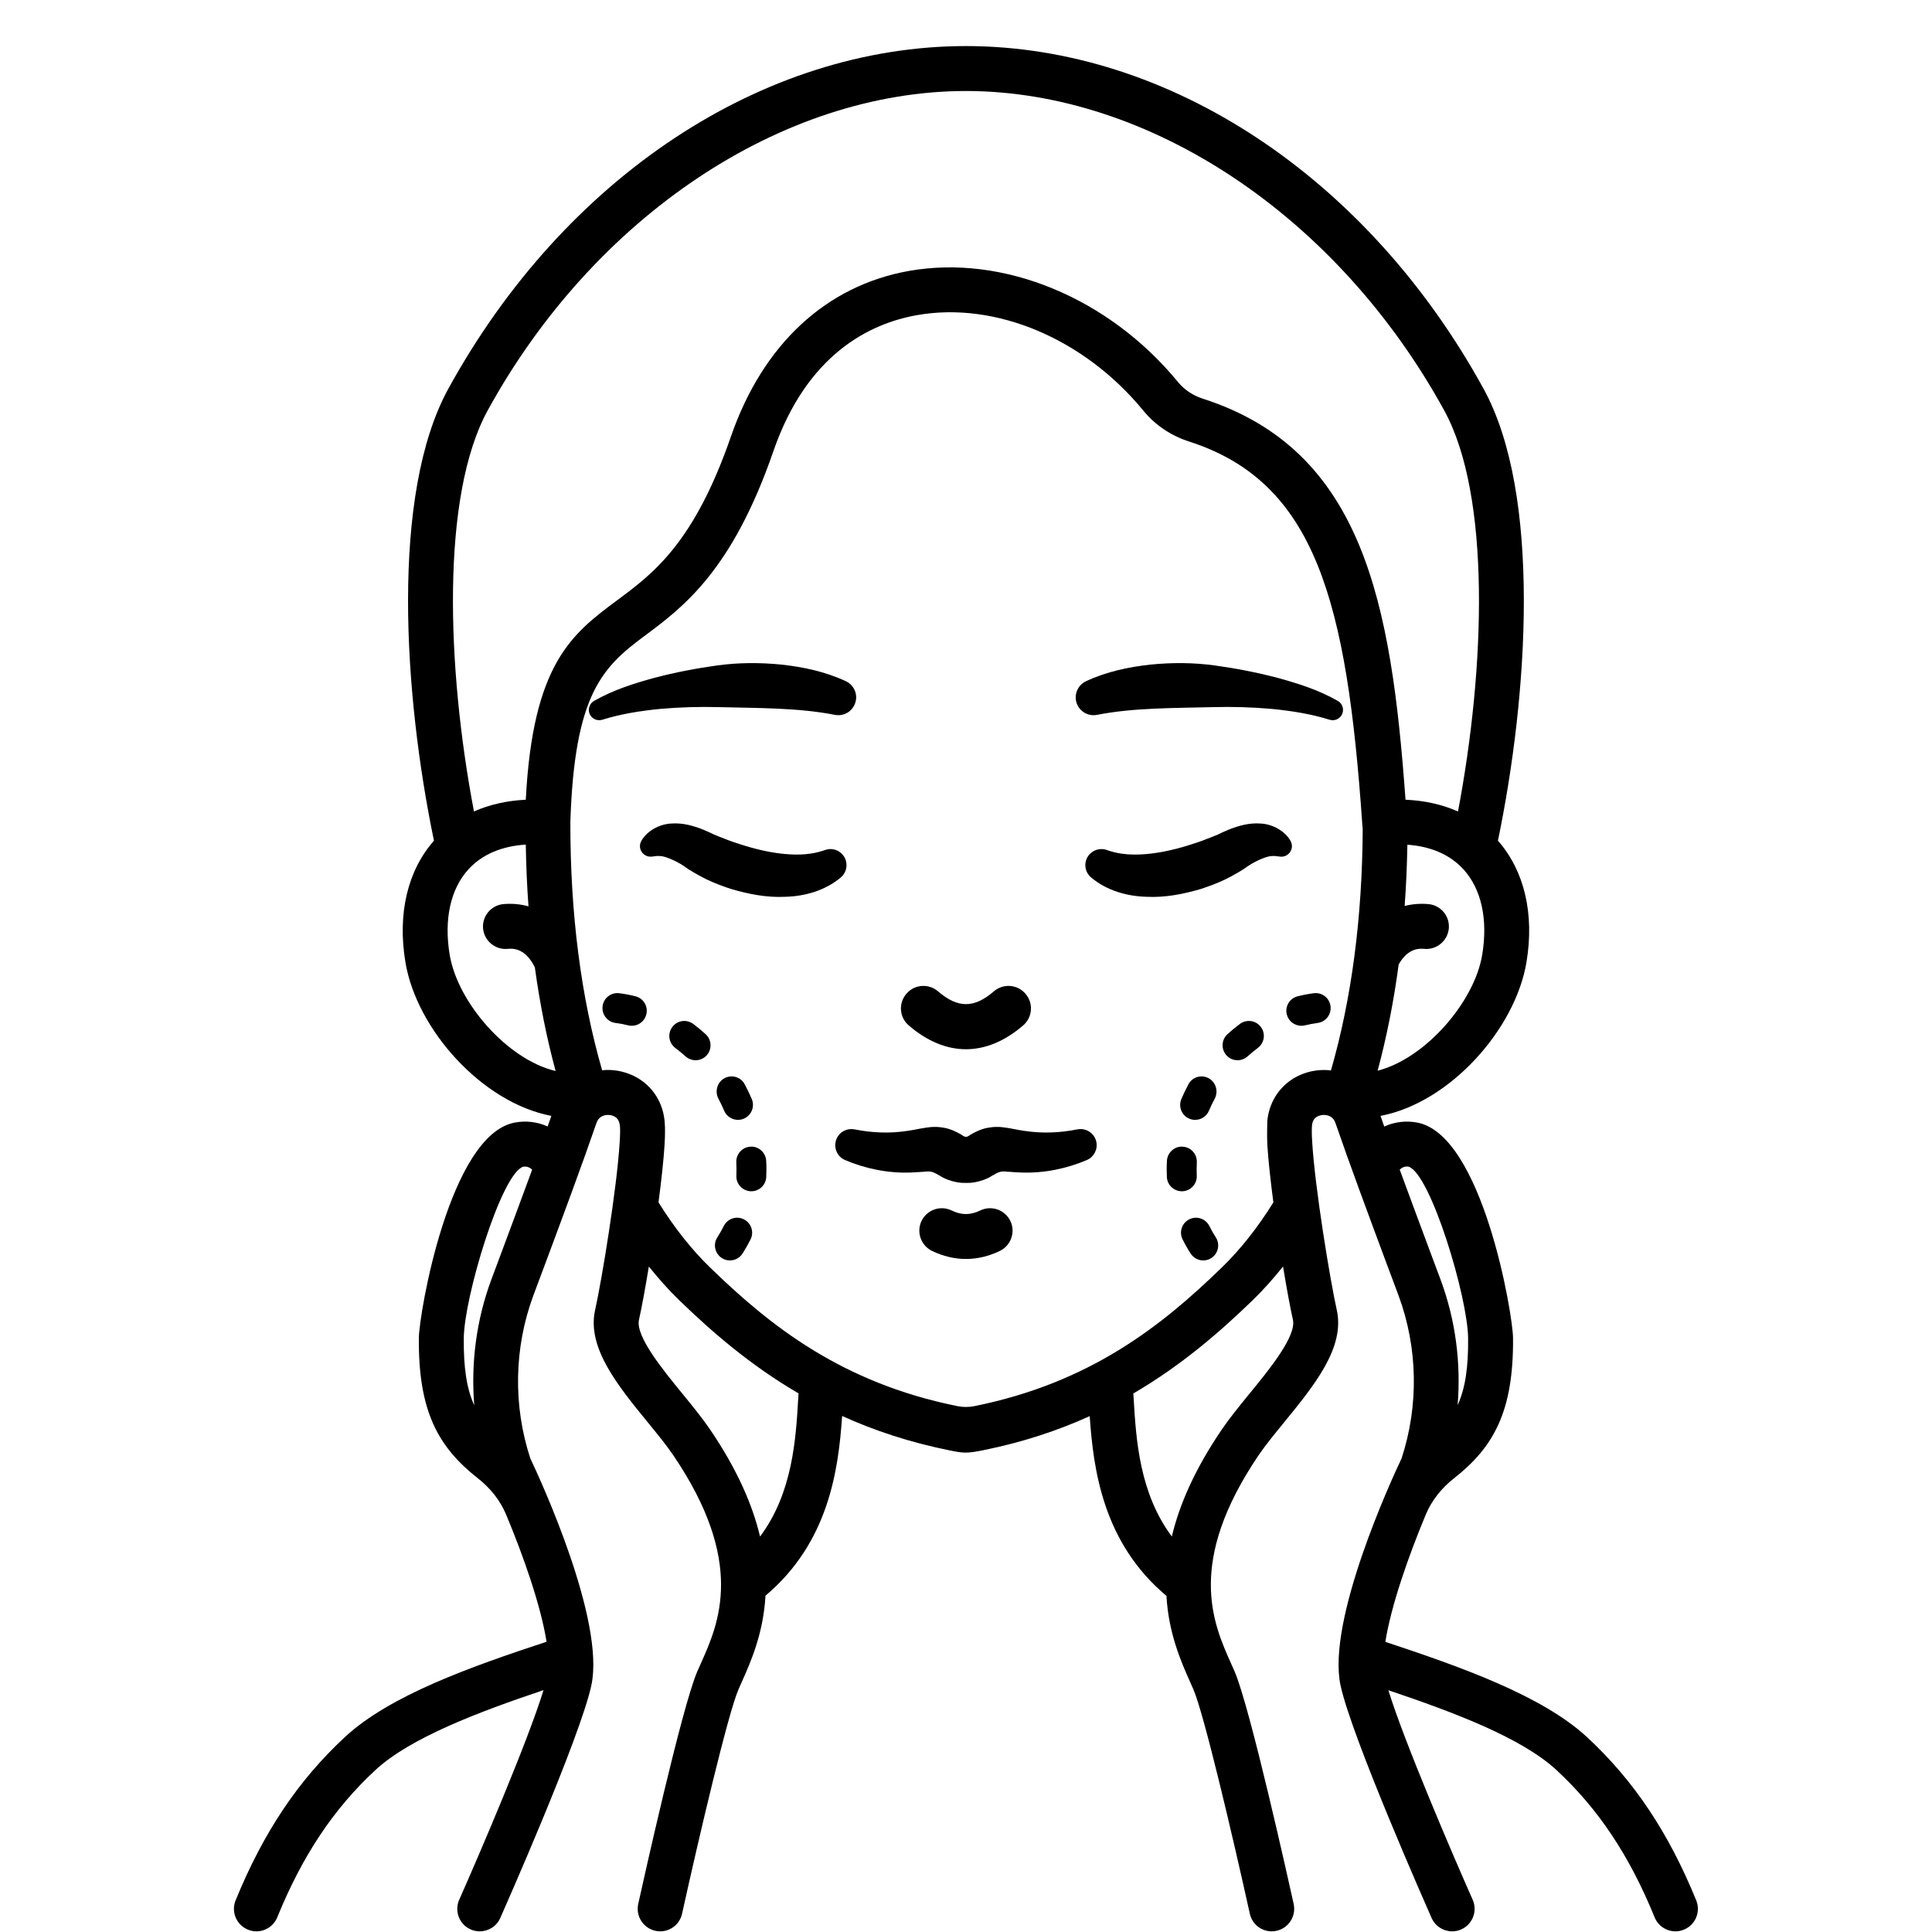 <svg version="1.0" preserveAspectRatio="xMidYMid meet" height="1080" viewBox="0 0 810 810" zoomAndPan="magnify" width="1080" xmlns:xlink="http://www.w3.org/1999/xlink" xmlns="http://www.w3.org/2000/svg"><path fill-rule="nonzero" fill-opacity="1" d="M 404.977 439.898 C 413.094 439.898 421.238 436.559 428.961 429.91 C 432.91 426.527 433.352 420.562 429.941 416.641 C 426.582 412.688 420.625 412.223 416.676 415.633 C 408.363 422.773 401.594 422.773 393.281 415.633 C 389.332 412.223 383.371 412.688 380.012 416.641 C 376.605 420.562 377.047 426.527 380.992 429.91 C 388.719 436.559 396.859 439.898 404.977 439.898" fill="#000000"></path><path fill-rule="nonzero" fill-opacity="1" d="M 451.719 473.508 L 451.598 473.508 C 444.094 475.004 436.809 475.227 429.648 474.145 C 427.832 473.902 426.043 473.559 423.957 473.141 C 421.703 472.773 418.562 472.086 414.812 472.723 C 410.91 473.141 406.668 475.816 405.934 476.355 C 405.32 476.699 404.633 476.699 404.02 476.355 C 403.285 475.816 399.043 473.141 395.145 472.723 C 391.391 472.086 388.254 472.773 386.02 473.141 C 383.91 473.559 382.121 473.902 380.309 474.145 C 373.145 475.227 365.863 475.004 358.359 473.508 L 358.234 473.508 C 355.172 472.895 352.008 474.465 350.73 477.457 C 349.262 480.895 350.855 484.867 354.262 486.34 C 362.625 489.922 372.215 491.934 381.703 491.59 C 384.035 491.516 386.387 491.32 388.398 491.172 C 390.312 491 391.344 491.344 394.113 492.988 C 396.715 494.73 401.227 496.008 404.266 495.934 C 404.461 495.934 405.395 495.934 405.688 495.934 C 408.73 496.008 413.242 494.73 415.84 492.988 C 418.613 491.344 419.641 491 421.555 491.172 C 423.566 491.32 425.922 491.516 428.273 491.59 C 437.742 491.934 447.328 489.922 455.691 486.34 C 458.562 485.113 460.277 481.996 459.664 478.809 C 458.93 475.152 455.375 472.773 451.719 473.508" fill="#000000"></path><path fill-rule="nonzero" fill-opacity="1" d="M 411.012 507.488 C 406.84 509.5 403.113 509.5 398.945 507.488 C 394.262 505.23 388.645 507.195 386.363 511.879 C 384.109 516.566 386.094 522.207 390.777 524.465 C 395.414 526.699 400.195 527.828 404.977 527.828 C 409.758 527.828 414.543 526.699 419.176 524.465 C 423.859 522.207 425.848 516.566 423.59 511.879 C 421.309 507.195 415.668 505.23 411.012 507.488" fill="#000000"></path><path fill-rule="nonzero" fill-opacity="1" d="M 459.887 299.711 L 460.18 299.66 C 475.312 296.719 491.816 296.891 508.246 296.473 C 516.512 296.25 524.848 296.473 533.113 297.207 C 541.352 298.016 549.641 299.316 557.145 301.672 L 557.441 301.746 C 559.352 302.359 561.484 301.574 562.516 299.758 C 563.691 297.676 562.957 295.023 560.871 293.848 C 552.684 289.184 544.098 286.512 535.492 284.156 C 526.859 281.898 518.105 280.207 509.227 278.98 C 500.375 277.777 491.348 277.727 482.301 278.637 C 473.25 279.641 464.078 281.531 455.324 285.602 C 452.281 287.027 450.469 290.363 451.129 293.797 C 451.914 297.844 455.84 300.496 459.887 299.711" fill="#000000"></path><path fill-rule="nonzero" fill-opacity="1" d="M 541.133 352.68 C 538.898 348.461 533.531 345.516 528.574 345.27 C 523.574 344.902 519.207 346.25 515.332 347.746 L 512.609 348.926 L 510.602 349.883 C 509.203 350.422 507.852 351.059 506.406 351.551 C 503.609 352.703 500.691 353.637 497.797 354.543 C 492.035 356.309 486.102 357.609 480.484 358.078 C 474.797 358.566 469.57 358.223 464.789 356.629 L 463.906 356.309 C 461.355 355.477 458.465 356.211 456.625 358.371 C 454.219 361.215 454.59 365.461 457.434 367.867 C 464.203 373.559 472.883 375.789 480.73 375.984 C 488.699 376.379 496.203 374.809 503.414 372.723 C 506.996 371.547 510.5 370.246 513.887 368.602 C 515.578 367.793 517.246 366.836 518.891 365.902 L 521.34 364.43 C 522.125 363.914 522.492 363.621 523.105 363.18 C 525.289 361.707 527.449 360.676 529.262 359.941 C 531.078 359.277 532.672 358.59 535.465 358.984 L 536.621 359.133 C 537.504 359.254 538.434 359.105 539.293 358.664 C 541.449 357.512 542.285 354.84 541.133 352.68" fill="#000000"></path><path fill-rule="nonzero" fill-opacity="1" d="M 354.559 360.578 C 353.379 357.047 349.555 355.133 346.023 356.336 L 345.164 356.629 C 340.383 358.223 335.16 358.566 329.469 358.078 C 323.855 357.609 317.918 356.309 312.156 354.543 C 309.262 353.637 306.344 352.703 303.547 351.551 C 302.102 351.059 300.754 350.422 299.355 349.883 L 297.344 348.926 L 294.621 347.746 C 290.746 346.25 286.383 344.902 281.379 345.27 C 276.426 345.516 271.055 348.461 268.824 352.68 C 268.406 353.465 268.211 354.371 268.332 355.328 C 268.676 357.758 270.906 359.449 273.336 359.133 L 274.488 358.984 C 277.285 358.59 278.879 359.277 280.691 359.941 C 282.508 360.676 284.664 361.707 286.848 363.18 C 287.461 363.621 287.828 363.914 288.613 364.43 L 291.066 365.902 C 292.711 366.836 294.375 367.793 296.07 368.602 C 299.453 370.246 302.961 371.547 306.539 372.723 C 313.75 374.809 321.254 376.379 329.223 375.984 C 337.07 375.789 345.754 373.559 352.523 367.867 C 354.559 366.125 355.465 363.254 354.559 360.578" fill="#000000"></path><path fill-rule="nonzero" fill-opacity="1" d="M 276.844 297.207 C 285.105 296.473 293.445 296.25 301.711 296.473 C 318.141 296.891 334.645 296.719 349.773 299.66 L 350.07 299.711 C 353.355 300.348 356.766 298.703 358.234 295.516 C 360 291.785 358.383 287.344 354.629 285.602 C 345.875 281.531 336.703 279.641 327.656 278.637 C 318.605 277.727 309.582 277.777 300.727 278.98 C 291.852 280.207 283.098 281.898 274.465 284.156 C 265.855 286.512 257.273 289.184 249.082 293.848 C 247.34 294.828 246.457 296.938 247.07 298.926 C 247.805 301.207 250.234 302.484 252.539 301.746 L 252.809 301.672 C 260.312 299.316 268.602 298.016 276.844 297.207" fill="#000000"></path><path fill-rule="nonzero" fill-opacity="1" d="M 586.844 490.387 C 587.629 489.602 588.855 488.844 590.594 489.137 C 599.867 492.301 615.387 543.945 615.512 561.07 C 615.633 573.41 614.309 582.094 611.121 589.113 C 612.57 571.375 610.238 553.414 604.008 536.609 L 598.688 522.355 C 594.863 512.051 590.742 501.035 586.844 490.387 Z M 544.98 450.742 C 537.332 454.125 532.23 461.242 531.348 469.73 C 531.348 469.73 531.102 476.059 531.348 480.156 C 531.762 486.707 532.695 495.172 533.871 504.102 C 527.348 514.578 520.09 523.828 512.145 531.508 C 487.031 555.867 457.09 579.742 408.508 589.531 C 406.203 589.996 403.75 589.996 401.445 589.531 C 352.863 579.742 322.922 555.867 297.809 531.508 C 289.863 523.828 282.605 514.578 276.082 504.102 C 277.258 495.172 278.191 486.707 278.609 480.156 C 278.852 476.059 278.879 472.918 278.68 470.59 C 278.68 470.539 278.609 469.754 278.609 469.73 C 277.727 461.242 272.625 454.125 264.973 450.742 C 260.949 448.949 256.637 448.289 252.441 448.703 C 243.59 418.039 239.078 383.176 239.125 344.805 C 239.125 344.73 239.102 344.656 239.102 344.582 C 239.102 344.582 239.125 344.582 239.125 344.582 C 240.844 291.344 252.391 279.863 270 266.785 C 286.43 254.566 306.906 239.355 324.246 189.16 C 338.348 148.387 364.711 135.652 384.328 132.145 C 417.336 126.23 454.637 141.98 479.406 172.23 C 484.336 178.219 490.934 182.66 498.535 185.113 C 551.652 202.188 564.676 252.312 571.125 345.246 C 571.148 345.344 571.125 345.441 571.125 345.562 C 571.125 345.664 571.172 345.734 571.172 345.832 C 571.223 346.473 571.27 347.062 571.32 347.699 C 571.125 384.941 566.637 418.871 558.004 448.777 C 553.664 448.262 549.152 448.875 544.98 450.742 Z M 523.816 584.352 C 519.551 589.578 515.504 594.535 512.219 599.367 C 500.766 616.223 494.391 631.113 491.301 644.191 C 477.715 625.988 476.293 603.562 475.285 586.219 C 475.238 585.508 475.188 584.891 475.141 584.23 C 495.297 572.453 511.41 558.469 525.266 545.051 C 529.68 540.758 533.871 536.047 537.918 530.992 C 539.465 540.363 540.984 548.535 542.062 553.344 C 543.582 560.164 532.18 574.148 523.816 584.352 Z M 334.668 586.168 C 333.664 603.539 332.266 625.988 318.656 644.215 C 315.566 631.141 309.188 616.223 297.738 599.367 C 294.449 594.535 290.402 589.578 286.137 584.352 C 277.773 574.148 266.371 560.164 267.891 553.344 C 268.969 548.535 270.492 540.387 272.035 530.992 C 276.082 536.047 280.277 540.781 284.691 545.051 C 298.52 558.445 314.609 572.406 334.793 584.18 C 334.766 584.844 334.719 585.457 334.668 586.168 Z M 188.535 400.301 C 186.055 385.383 188.902 372.625 196.48 364.383 C 202.191 358.176 210.41 354.738 220.438 354.102 C 220.586 362.91 220.953 371.547 221.566 379.984 C 218.254 379.078 214.723 378.711 210.996 379.055 C 205.848 379.566 202.047 384.156 202.535 389.332 C 203.051 394.508 207.711 398.312 212.836 397.82 C 214.652 397.648 220.121 397.16 224.238 405.574 C 226.324 420.762 229.219 435.285 232.945 449.023 C 212.738 444.266 191.867 420.344 188.535 400.301 Z M 204.5 172.012 C 249.129 90.73 327.828 38.203 404.977 38.152 C 482.129 38.203 560.824 90.73 605.457 172.012 C 625.125 207.781 622.723 279.91 611.27 340.215 C 604.695 337.297 597.289 335.629 589.27 335.285 C 583.289 252.996 571.664 188.816 504.297 167.152 C 500.152 165.828 496.598 163.449 493.973 160.285 C 464.961 124.855 420.625 106.531 381.02 113.598 C 346.27 119.805 319.781 144.461 306.441 183.027 C 290.992 227.703 273.875 240.438 258.77 251.648 C 239.812 265.73 223.383 278.145 220.438 335.285 C 212.516 335.676 205.211 337.32 198.711 340.215 C 187.258 279.91 184.832 207.805 204.5 172.012 Z M 621.422 400.301 C 618.137 420.148 597.559 443.797 577.574 448.902 C 581.375 434.82 584.316 419.926 586.402 404.348 C 590.398 397.258 595.402 397.648 597.117 397.82 C 602.219 398.312 606.902 394.535 607.418 389.332 C 607.91 384.156 604.109 379.566 598.957 379.055 C 595.426 378.734 592.066 379.027 588.902 379.84 C 589.539 371.473 589.883 362.887 590.055 354.152 C 599.84 354.84 607.859 358.273 613.477 364.383 C 621.055 372.625 623.898 385.383 621.422 400.301 Z M 211.266 522.355 L 205.945 536.609 C 199.715 553.414 197.387 571.422 198.832 589.188 C 195.645 582.168 194.32 573.434 194.445 561.07 C 194.566 543.945 210.09 492.301 219.285 489.16 C 221.051 488.844 222.328 489.629 223.113 490.387 C 219.211 501.035 215.094 512.051 211.266 522.355 Z M 711.152 796.742 C 699.527 768.234 684.984 746.496 665.391 728.316 C 646.535 710.875 612.422 698.828 580.809 688.352 C 583.215 673.191 590.523 652.336 597.758 635.016 C 600.258 629.004 604.449 623.828 609.578 619.805 C 626.227 606.727 634.613 591.715 634.344 560.922 C 634.273 550.914 621.496 475.691 594.125 470.637 C 589.371 469.754 584.637 470.367 580.344 472.305 C 579.805 470.785 579.316 469.312 578.801 467.84 C 607.859 462.32 635.324 431.508 639.984 403.391 C 643.371 383.051 639.078 365.043 628.02 352.457 C 640.648 291.566 646.363 207.363 621.961 162.934 C 573.332 74.391 490.195 19.359 404.977 19.312 C 319.758 19.359 236.625 74.391 187.992 162.934 C 163.594 207.363 169.309 291.566 181.938 352.457 C 170.875 365.043 166.586 383.051 169.969 403.391 C 174.605 431.508 202.094 462.32 231.156 467.84 C 230.641 469.312 230.148 470.762 229.609 472.281 C 225.32 470.344 220.562 469.754 215.852 470.637 C 188.461 475.691 175.684 550.914 175.609 560.922 C 175.34 591.715 183.727 606.727 200.379 619.805 C 205.527 623.852 209.695 629.004 212.199 635.016 C 219.434 652.312 226.742 673.141 229.145 688.305 C 197.605 698.73 163.496 710.703 144.562 728.316 C 124.969 746.496 110.426 768.234 98.777 796.742 C 96.816 801.551 99.121 807.047 103.953 809.012 C 105.105 809.5 106.305 809.723 107.508 809.723 C 111.211 809.723 114.742 807.512 116.238 803.859 C 126.785 777.973 139.855 758.371 157.363 742.129 C 172.078 728.465 201.113 717.598 227.867 708.594 C 221.348 729.961 200.746 777.973 192.531 796.473 C 190.422 801.234 192.555 806.801 197.312 808.91 C 198.562 809.477 199.863 809.723 201.137 809.723 C 204.742 809.723 208.203 807.637 209.746 804.129 C 211.121 801.035 243.293 728.344 247.953 706.484 C 253.715 679.227 226.617 620.441 222.328 611.414 C 215.066 589.234 215.508 565.02 223.602 543.16 L 228.922 528.93 C 236.035 509.82 244.105 488.18 250.039 470.906 C 250.406 469.781 250.996 468.969 251.781 468.383 C 253.227 467.324 255.508 467.129 257.297 467.938 C 258.844 468.625 259.676 469.852 259.922 472.234 C 259.996 472.992 260.066 474.883 259.797 479.004 C 258.621 498.238 252.32 536.609 249.5 549.246 C 245.992 564.996 258.988 580.895 271.547 596.277 C 275.566 601.184 279.344 605.82 282.164 609.941 C 312.77 655.035 301.367 680.574 293.812 697.453 L 292.34 700.766 C 285.816 715.855 269.438 789.875 267.574 798.266 C 266.469 803.344 269.68 808.371 274.758 809.5 C 275.445 809.648 276.105 809.723 276.793 809.723 C 281.109 809.723 285.008 806.727 285.965 802.312 C 293.078 770.074 305.215 718.406 309.629 708.25 L 311.004 705.156 C 314.805 696.668 320.051 684.746 320.934 668.996 C 347.422 646.695 351.539 616.297 353.062 593.652 C 366.402 599.711 381.359 604.715 398.332 608.125 C 401.102 608.691 402.895 609.008 404.832 609.008 C 406.77 609.008 408.828 608.691 412.164 608.027 C 428.863 604.668 443.652 599.711 456.867 593.727 C 458.414 616.344 462.484 646.793 489.043 669.094 C 489.926 684.77 495.176 696.695 498.953 705.156 L 500.324 708.25 C 504.738 718.406 516.879 770.074 523.988 802.312 C 524.945 806.727 528.844 809.723 533.16 809.723 C 533.848 809.723 534.512 809.648 535.195 809.5 C 540.273 808.371 543.484 803.344 542.383 798.266 C 540.52 789.875 524.137 715.855 517.613 700.766 L 516.141 697.453 C 508.59 680.574 497.188 655.035 527.789 609.941 C 530.609 605.82 534.387 601.184 538.41 596.277 C 550.965 580.895 563.965 564.996 560.457 549.246 C 557.637 536.609 551.332 498.238 550.156 478.98 C 549.887 474.883 549.961 472.992 550.082 471.668 C 550.277 469.852 551.113 468.625 552.656 467.938 C 554.449 467.129 556.727 467.324 558.176 468.383 C 558.961 468.969 559.547 469.781 559.918 470.883 C 565.875 488.18 573.918 509.82 581.031 528.93 L 586.352 543.16 C 594.445 565.02 594.887 589.234 587.629 611.414 C 583.336 620.441 556.238 679.227 562 706.484 C 566.66 728.344 598.836 801.035 600.207 804.129 C 601.754 807.637 605.211 809.723 608.816 809.723 C 610.09 809.723 611.391 809.477 612.641 808.91 C 617.398 806.801 619.531 801.234 617.426 796.473 C 609.207 777.973 588.633 730.035 582.086 708.641 C 609.699 717.941 637.875 728.539 652.59 742.129 C 670.102 758.371 683.172 777.973 693.715 803.859 C 695.211 807.512 698.719 809.723 702.445 809.723 C 703.625 809.723 704.824 809.5 705.977 809.012 C 710.809 807.047 713.113 801.551 711.152 796.742" fill="#000000"></path><path fill-rule="nonzero" fill-opacity="1" d="M 266.395 417.695 C 264.164 417.129 261.934 416.711 259.676 416.418 C 256.219 415.953 253.078 418.406 252.637 421.84 C 252.195 425.273 254.625 428.441 258.059 428.883 C 259.848 429.102 261.613 429.445 263.402 429.887 C 263.895 430.012 264.41 430.059 264.898 430.059 C 267.719 430.059 270.293 428.145 270.98 425.273 C 271.816 421.914 269.754 418.504 266.395 417.695" fill="#000000"></path><path fill-rule="nonzero" fill-opacity="1" d="M 314.656 480.746 C 311.199 480.918 308.527 483.863 308.699 487.344 C 308.746 488.328 308.773 489.309 308.773 490.34 C 308.773 491.199 308.746 492.031 308.723 492.891 C 308.551 496.348 311.25 499.27 314.707 499.441 C 314.805 499.441 314.902 499.441 315 499.441 C 318.336 499.441 321.105 496.816 321.254 493.453 C 321.305 492.426 321.328 491.371 321.328 490.363 C 321.328 489.137 321.305 487.934 321.23 486.707 C 321.059 483.223 318.016 480.5 314.656 480.746" fill="#000000"></path><path fill-rule="nonzero" fill-opacity="1" d="M 290.648 429.297 C 287.852 427.215 283.93 427.777 281.871 430.574 C 279.785 433.348 280.348 437.273 283.121 439.355 C 284.59 440.461 286.016 441.641 287.41 442.891 C 288.613 443.969 290.133 444.508 291.629 444.508 C 293.348 444.508 295.039 443.824 296.289 442.449 C 298.594 439.871 298.398 435.898 295.824 433.566 C 294.156 432.047 292.414 430.625 290.648 429.297" fill="#000000"></path><path fill-rule="nonzero" fill-opacity="1" d="M 303.621 465.707 C 304.652 468.086 306.98 469.508 309.41 469.508 C 310.219 469.508 311.051 469.363 311.863 468.996 C 315.051 467.645 316.547 463.941 315.172 460.75 C 314.312 458.738 313.359 456.727 312.477 455.082 C 312.375 454.863 312.156 454.469 312.035 454.273 C 310.27 451.355 306.59 450.473 303.621 452.113 C 300.656 453.809 299.625 457.609 301.195 460.629 C 302.102 462.297 302.91 463.988 303.621 465.707" fill="#000000"></path><path fill-rule="nonzero" fill-opacity="1" d="M 311.836 511.191 C 308.723 509.648 304.973 510.922 303.426 514.039 C 302.617 515.656 301.734 517.227 300.754 518.75 C 298.863 521.645 299.699 525.52 302.617 527.434 C 303.648 528.121 304.848 528.441 306 528.441 C 308.062 528.441 310.098 527.434 311.297 525.57 C 312.523 523.656 313.652 521.668 314.684 519.609 C 316.227 516.516 314.953 512.738 311.836 511.191" fill="#000000"></path><path fill-rule="nonzero" fill-opacity="1" d="M 519.82 429.297 C 518.055 430.625 516.312 432.047 514.645 433.566 C 512.07 435.898 511.875 439.871 514.203 442.449 C 515.43 443.824 517.148 444.508 518.863 444.508 C 520.359 444.508 521.855 443.969 523.059 442.891 C 524.457 441.641 525.879 440.461 527.348 439.355 C 530.121 437.273 530.711 433.348 528.625 430.574 C 526.539 427.777 522.617 427.215 519.82 429.297" fill="#000000"></path><path fill-rule="nonzero" fill-opacity="1" d="M 550.793 416.418 C 548.539 416.711 546.305 417.129 544.074 417.695 C 540.715 418.504 538.656 421.914 539.488 425.273 C 540.176 428.145 542.75 430.059 545.57 430.059 C 546.062 430.059 546.574 430.012 547.09 429.887 C 548.855 429.445 550.648 429.102 552.414 428.883 C 555.844 428.441 558.273 425.273 557.832 421.84 C 557.391 418.406 554.25 415.953 550.793 416.418" fill="#000000"></path><path fill-rule="nonzero" fill-opacity="1" d="M 498.609 468.996 C 499.418 469.363 500.25 469.508 501.059 469.508 C 503.512 469.508 505.816 468.086 506.848 465.707 C 507.582 463.988 508.367 462.297 509.277 460.629 C 510.871 457.609 509.816 453.809 506.848 452.113 C 503.906 450.473 500.203 451.355 498.438 454.273 C 498.312 454.469 498.117 454.863 498.02 455.082 C 497.113 456.727 496.18 458.738 495.297 460.75 C 493.926 463.941 495.418 467.645 498.609 468.996" fill="#000000"></path><path fill-rule="nonzero" fill-opacity="1" d="M 507.043 514.039 C 505.5 510.922 501.746 509.648 498.633 511.191 C 495.52 512.738 494.242 516.516 495.812 519.609 C 496.816 521.668 497.945 523.656 499.195 525.57 C 500.398 527.434 502.41 528.441 504.469 528.441 C 505.621 528.441 506.824 528.121 507.879 527.434 C 510.773 525.52 511.605 521.645 509.719 518.75 C 508.734 517.227 507.852 515.656 507.043 514.039" fill="#000000"></path><path fill-rule="nonzero" fill-opacity="1" d="M 495.789 499.441 C 499.246 499.27 501.918 496.348 501.746 492.891 C 501.723 492.031 501.699 491.199 501.699 490.34 C 501.699 489.309 501.723 488.328 501.77 487.344 C 501.941 483.863 499.293 480.918 495.812 480.746 C 492.453 480.5 489.41 483.223 489.238 486.707 C 489.168 487.934 489.141 489.137 489.141 490.363 C 489.141 491.371 489.168 492.426 489.215 493.453 C 489.363 496.816 492.16 499.441 495.469 499.441 C 495.566 499.441 495.691 499.441 495.789 499.441" fill="#000000"></path></svg>